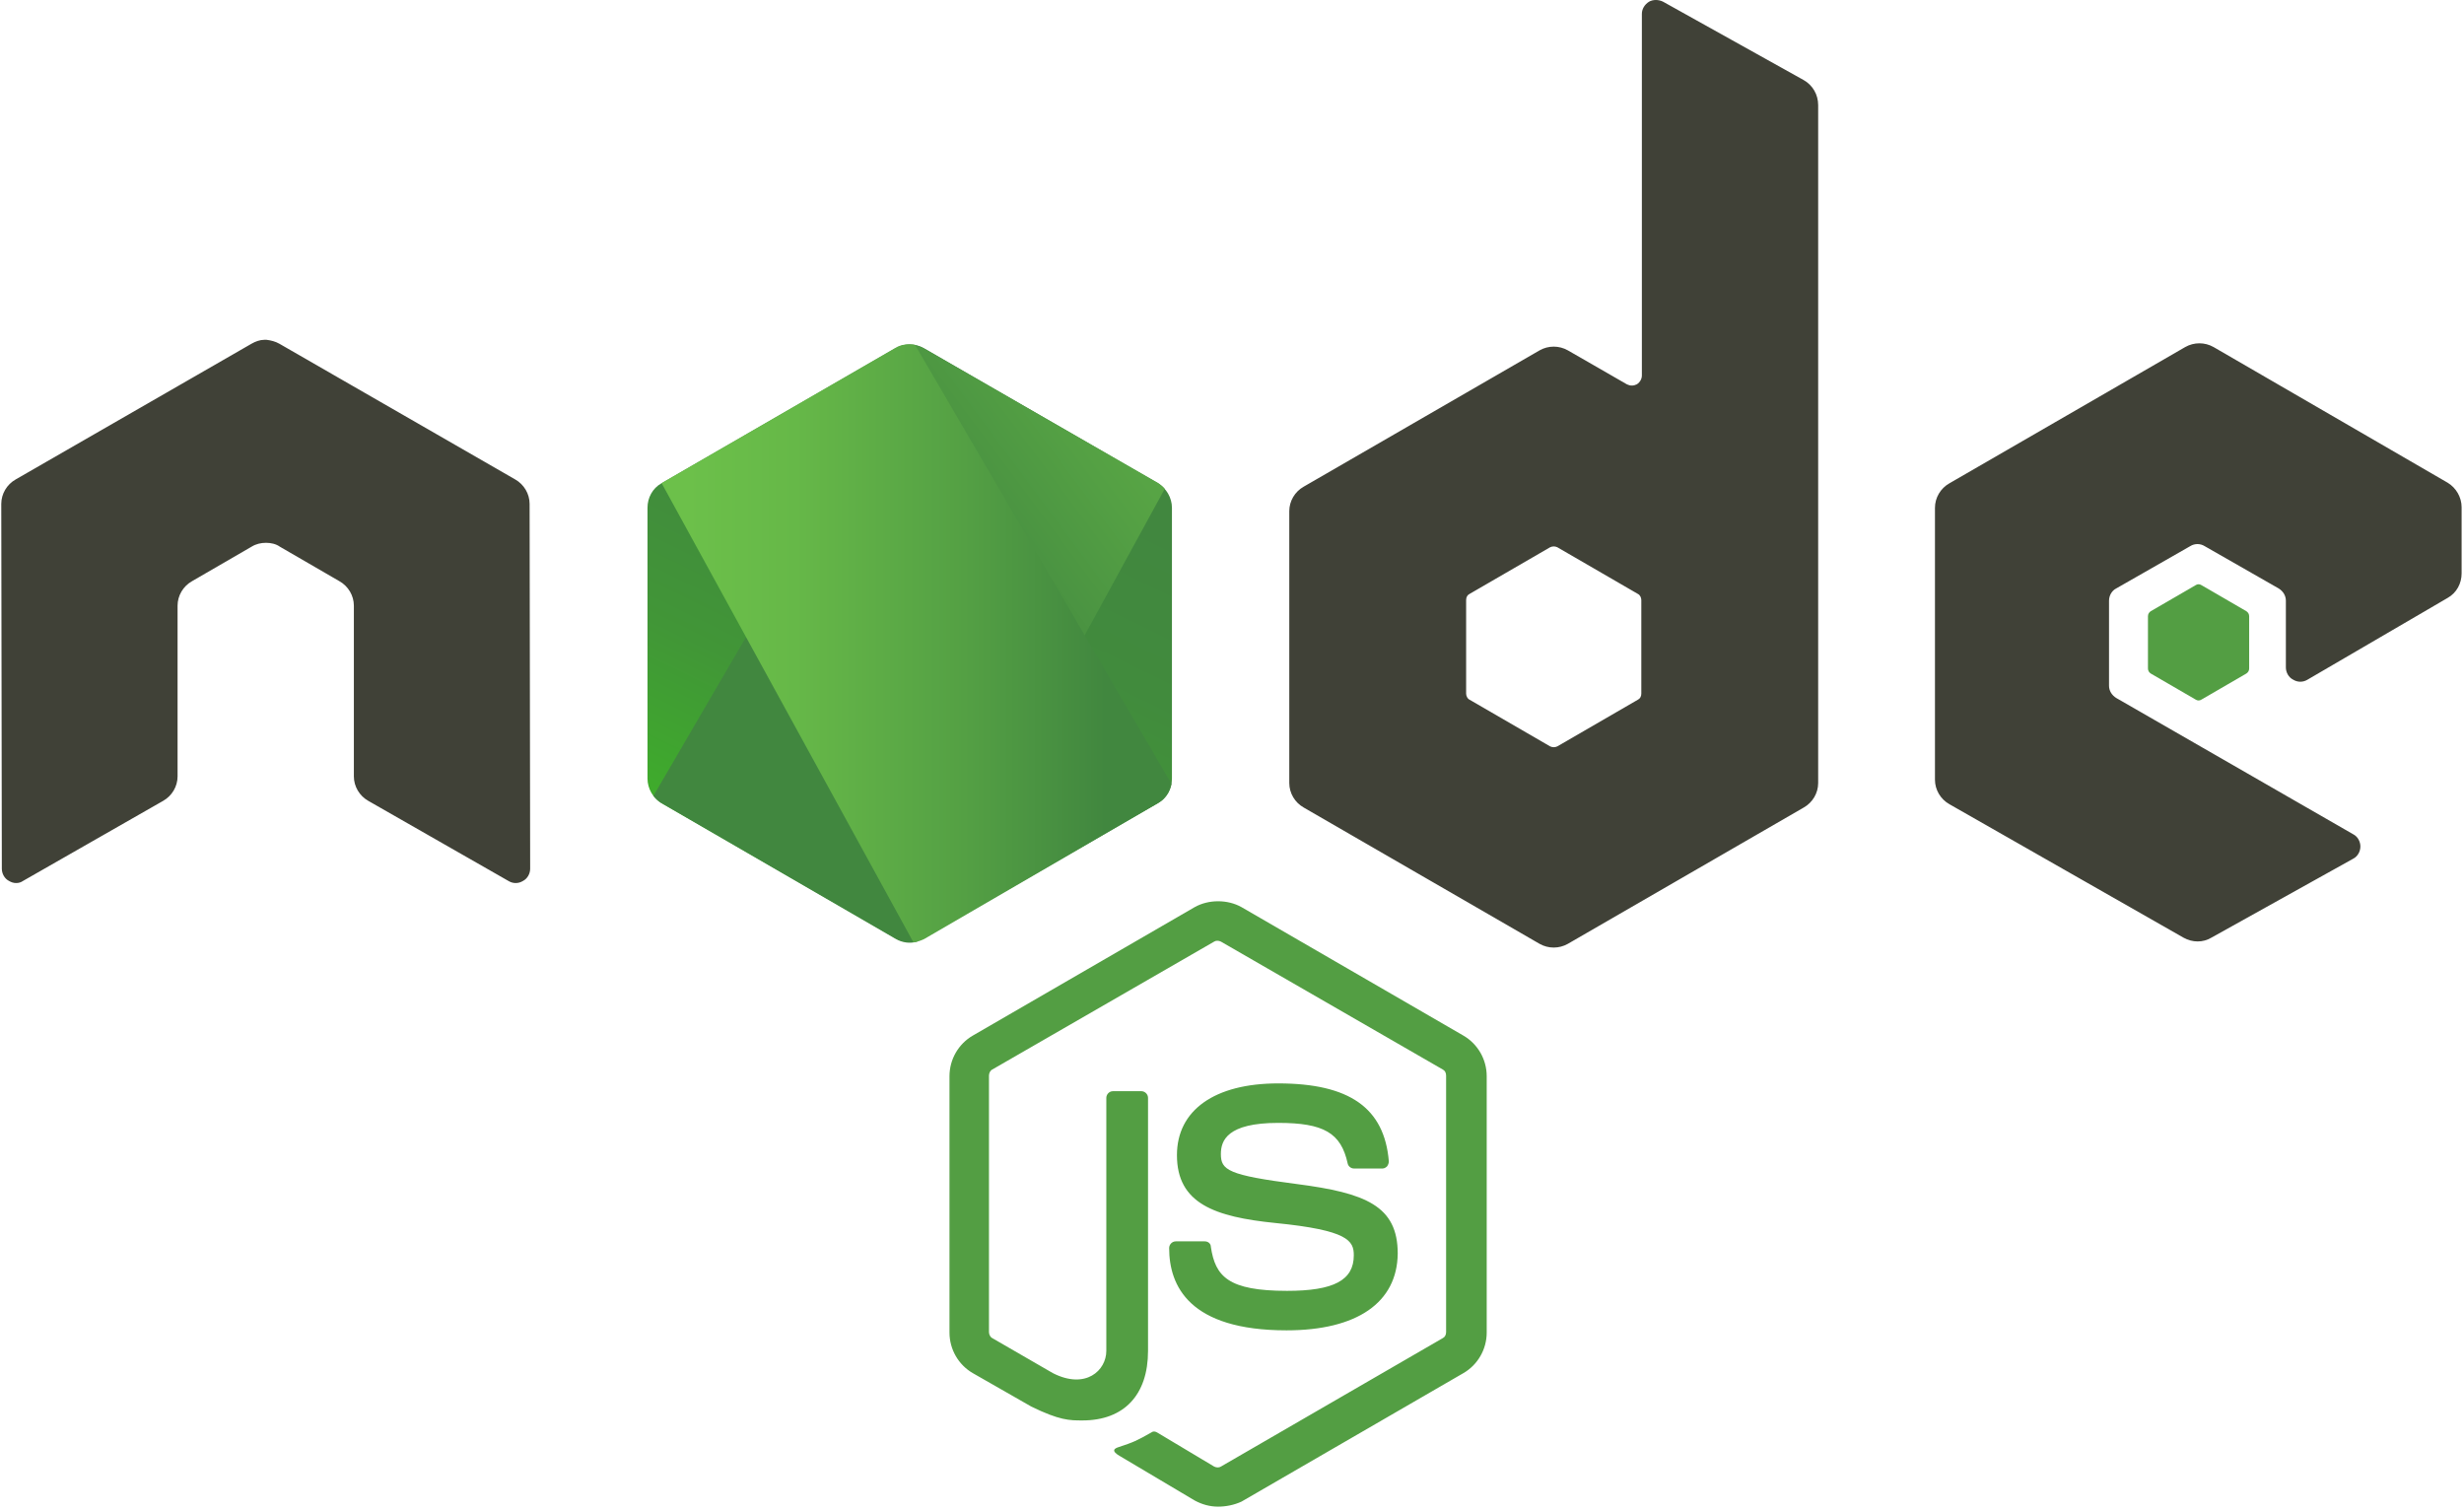 <?xml version="1.0" encoding="UTF-8" standalone="no"?>
<!DOCTYPE svg PUBLIC "-//W3C//DTD SVG 1.1//EN" "http://www.w3.org/Graphics/SVG/1.1/DTD/svg11.dtd">
<svg width="100%" height="100%" viewBox="0 0 2500 1533" version="1.1" xmlns="http://www.w3.org/2000/svg" xmlns:xlink="http://www.w3.org/1999/xlink" xml:space="preserve" xmlns:serif="http://www.serif.com/" style="fill-rule:evenodd;clip-rule:evenodd;stroke-linejoin:round;stroke-miterlimit:2;">
    <g>
        <path d="M1235.89,1528.58C1227.43,1528.58 1219.53,1526.32 1212.19,1522.37L1137.15,1477.8C1125.86,1471.59 1131.51,1469.33 1134.89,1468.2C1150.13,1463.13 1152.95,1461.99 1168.75,1452.97C1170.44,1451.84 1172.7,1452.4 1174.39,1453.53L1231.95,1487.95C1234.2,1489.08 1237.02,1489.08 1238.71,1487.95L1463.85,1357.61C1466.11,1356.48 1467.24,1354.22 1467.24,1351.4L1467.24,1091.28C1467.24,1088.45 1466.11,1086.2 1463.85,1085.07L1238.71,955.293C1236.46,954.161 1233.63,954.161 1231.95,955.293L1006.81,1085.07C1004.55,1086.2 1003.42,1089.02 1003.42,1091.28L1003.42,1351.4C1003.42,1353.66 1004.55,1356.48 1006.81,1357.61L1068.31,1393.15C1101.6,1410.08 1122.48,1390.33 1122.48,1370.59L1122.48,1113.85C1122.48,1110.46 1125.3,1107.08 1129.25,1107.08L1158.03,1107.08C1161.41,1107.08 1164.8,1109.9 1164.8,1113.85L1164.8,1370.59C1164.8,1415.16 1140.53,1441.12 1098.21,1441.12C1085.24,1441.12 1075.08,1441.12 1046.3,1427.01L987.056,1393.15C972.385,1384.69 963.358,1368.89 963.358,1351.96L963.358,1091.84C963.358,1074.92 972.385,1059.11 987.056,1050.65L1212.19,920.308C1226.3,912.408 1245.49,912.408 1259.59,920.308L1484.73,1050.65C1499.4,1059.11 1508.43,1074.92 1508.43,1091.84L1508.43,1351.96C1508.43,1368.89 1499.4,1384.69 1484.73,1393.15L1259.59,1523.5C1252.26,1526.89 1243.8,1528.58 1235.89,1528.58ZM1305.3,1349.71C1206.55,1349.71 1186.24,1304.57 1186.24,1266.2C1186.24,1262.81 1189.06,1259.43 1193.01,1259.43L1222.35,1259.43C1225.74,1259.43 1228.56,1261.68 1228.56,1265.07C1233.07,1294.98 1246.05,1309.65 1305.86,1309.65C1353.26,1309.65 1373.58,1298.92 1373.58,1273.53C1373.58,1258.86 1367.93,1248.14 1294.01,1240.81C1232.51,1234.6 1194.14,1221.06 1194.14,1171.97C1194.14,1126.26 1232.51,1099.18 1296.84,1099.18C1369.06,1099.18 1404.61,1124.01 1409.12,1178.17C1409.12,1179.87 1408.56,1181.56 1407.43,1183.25C1406.3,1184.38 1404.61,1185.51 1402.91,1185.51L1373.57,1185.51C1370.75,1185.51 1367.93,1183.25 1367.37,1180.43C1360.6,1149.4 1343.1,1139.24 1296.84,1139.24C1244.92,1139.24 1238.71,1157.3 1238.71,1170.84C1238.71,1187.2 1246.05,1192.28 1316.02,1201.31C1385.42,1210.34 1418.15,1223.31 1418.15,1271.84C1417.59,1321.5 1376.96,1349.71 1305.3,1349.71Z" style="fill:rgb(83,158,67);fill-rule:nonzero;"/>
        <path d="M537.341,511.221C537.341,501.066 531.697,491.468 522.67,486.391L283.424,348.714C279.469,346.453 274.958,345.325 270.447,344.759L268.187,344.759C263.676,344.759 259.16,346.453 255.21,348.714L15.964,486.391C6.932,491.468 1.293,501.062 1.293,511.221L1.86,881.372C1.86,886.45 4.682,891.527 9.193,893.788C13.709,896.61 19.348,896.61 23.302,893.788L165.495,812.534C174.522,807.456 180.166,797.863 180.166,787.708L180.166,614.479C180.166,604.324 185.805,594.731 194.837,589.653L255.21,554.668C259.726,551.846 264.803,550.713 269.881,550.713C274.958,550.713 280.036,551.846 283.99,554.668L344.363,589.653C353.395,594.731 359.034,604.319 359.034,614.479L359.034,787.708C359.034,797.863 364.678,807.456 373.705,812.534L515.898,893.788C520.414,896.61 526.053,896.61 530.569,893.788C535.085,891.527 537.907,886.45 537.907,881.372L537.341,511.221ZM1687.3,1.694C1682.79,-0.566 1677.15,-0.566 1673.19,1.694C1668.68,4.516 1665.86,9.027 1665.86,14.105L1665.86,380.877C1665.86,384.261 1664.17,387.644 1660.78,389.904C1657.4,391.594 1654.01,391.594 1650.63,389.904L1590.81,355.485C1581.9,350.412 1570.94,350.412 1562.03,355.485L1322.79,493.729C1313.76,498.806 1308.12,508.399 1308.12,518.554L1308.12,794.475C1308.12,804.63 1313.76,814.228 1322.79,819.306L1562.03,957.549C1570.94,962.622 1581.9,962.622 1590.81,957.549L1830.06,819.306C1839.09,814.228 1844.73,804.635 1844.73,794.475L1844.73,106.646C1844.73,95.925 1839.09,86.336 1830.06,81.254L1687.31,1.694L1687.3,1.694ZM1665.3,703.632C1665.3,706.454 1664.17,708.71 1661.91,709.838L1580.09,757.234C1577.78,758.362 1575.07,758.362 1572.76,757.234L1490.94,709.838C1488.68,708.71 1487.55,705.888 1487.55,703.632L1487.55,608.835C1487.55,606.013 1488.68,603.758 1490.94,602.63L1572.76,555.229C1575.07,554.1 1577.78,554.1 1580.09,555.229L1661.91,602.63C1664.17,603.753 1665.3,606.58 1665.3,608.835L1665.3,703.632ZM2483.47,606.58C2492.5,601.502 2497.58,591.909 2497.58,581.749L2497.58,514.605C2497.58,504.45 2491.93,494.856 2483.47,489.779L2245.92,352.102C2237.01,347.03 2226.05,347.03 2217.14,352.102L1977.9,490.34C1968.87,495.418 1963.23,505.011 1963.23,515.171L1963.23,791.091C1963.23,801.246 1968.87,810.84 1977.9,815.917L2215.45,951.339C2224.48,956.416 2235.2,956.416 2243.66,951.339L2387.55,871.222C2392.06,868.962 2394.88,863.885 2394.88,858.807C2394.88,853.73 2392.06,848.652 2387.55,846.392L2147.17,708.148C2142.66,705.331 2139.84,700.815 2139.84,695.738L2139.84,609.407C2139.84,604.329 2142.66,599.252 2147.17,596.991L2222.22,554.106C2226.7,551.29 2232.41,551.29 2236.89,554.106L2311.93,596.991C2316.45,599.813 2319.27,604.324 2319.27,609.407L2319.27,677.117C2319.27,682.195 2322.09,687.272 2326.61,689.528C2331.12,692.35 2336.76,692.35 2341.28,689.528L2483.47,606.58Z" style="fill:rgb(64,65,55);fill-rule:nonzero;"/>
        <path d="M2227.86,593.603C2229.57,592.478 2231.8,592.478 2233.5,593.603L2279.21,620.123C2280.9,621.246 2282.03,622.94 2282.03,625.2L2282.03,678.24C2282.03,680.496 2280.9,682.19 2279.21,683.318L2233.5,709.838C2231.8,710.962 2229.57,710.962 2227.86,709.838L2182.16,683.318C2180.46,682.19 2179.34,680.496 2179.34,678.24L2179.34,625.2C2179.34,622.94 2180.46,621.246 2182.16,620.123L2227.86,593.603Z" style="fill:rgb(83,158,67);fill-rule:nonzero;"/>
        <g transform="matrix(1,0,0,1,654.542,344.198)">
            <path id="a" d="M282.858,9.032C273.948,3.96 262.991,3.96 254.082,9.032L16.531,146.138C7.499,151.215 2.421,160.809 2.421,170.964L2.421,445.761C2.421,455.916 8.065,465.51 16.531,470.587L254.082,607.703C262.991,612.774 273.948,612.774 282.858,607.703L520.414,470.587C529.441,465.51 534.524,455.916 534.524,445.761L534.524,170.969C534.524,160.814 528.875,151.22 520.414,146.143L282.858,9.032Z" style="fill:url(#_Linear1);fill-rule:nonzero;"/>
            <g>
                <path d="M253.516,9.032L15.403,146.138C6.366,151.22 0.166,160.819 0.166,170.973L0.166,445.771C0.166,452.543 2.987,458.748 7.499,463.825L274.958,5.644C268.187,4.516 260.287,5.077 253.516,9.027L253.516,9.032ZM276.652,610.529C278.908,609.963 281.168,608.835 283.424,607.708L521.542,470.592C530.574,465.514 536.213,455.921 536.213,445.766L536.213,170.969C536.213,163.636 532.825,156.298 527.747,151.22L276.657,610.529L276.652,610.529Z" style="fill:none;fill-rule:nonzero;"/>
                <path d="M520.976,146.143L282.296,9.032C279.951,7.848 277.493,6.902 274.958,6.21L8.423,463.28C10.638,465.985 13.156,468.524 16.15,470.354L254.082,608.279C260.854,612.228 268.753,613.356 276.086,611.096L527.186,151.791C525.492,149.536 523.231,147.837 520.976,146.148L520.976,146.143Z" style="fill:url(#_Linear2);fill-rule:nonzero;"/>
            </g>
            <g>
                <path d="M536.213,445.766L536.213,170.969C536.213,160.814 530.008,151.22 520.98,146.143L282.286,9.032C279.528,7.328 276.463,6.179 273.264,5.649L534.514,451.976C535.642,450.282 536.208,448.027 536.208,445.771L536.213,445.766ZM15.398,146.143C6.376,151.22 0.166,160.819 0.166,170.973L0.166,445.771C0.166,455.926 6.937,465.519 15.398,470.597L254.082,607.712C259.726,611.096 265.931,612.228 272.703,611.096L17.092,145.576L15.403,146.143L15.398,146.143Z" style="fill:none;fill-rule:nonzero;"/>
                <g transform="matrix(1,0,0,1,0,-45.141)">
                    <path d="M521.03,515.37C527.802,511.421 532.564,504.064 534.053,496.216L273.826,50.784C267.054,49.657 259.716,50.218 253.516,54.168L16.759,191.147L272.297,657.1C276.015,656.492 279.625,655.352 283.019,653.717L521.025,515.375L521.03,515.37Z" style="fill:url(#_Linear3);"/>
                </g>
            </g>
        </g>
    </g>
    <defs>
        <linearGradient id="_Linear1" x1="0" y1="0" x2="1" y2="0" gradientUnits="userSpaceOnUse" gradientTransform="matrix(-214.783,438.145,-438.145,-214.783,365.251,111.248)"><stop offset="0" style="stop-color:rgb(65,135,63);stop-opacity:1"/><stop offset="0.33" style="stop-color:rgb(65,139,61);stop-opacity:1"/><stop offset="0.64" style="stop-color:rgb(65,150,55);stop-opacity:1"/><stop offset="0.93" style="stop-color:rgb(63,169,45);stop-opacity:1"/><stop offset="1" style="stop-color:rgb(63,174,42);stop-opacity:1"/></linearGradient>
        <linearGradient id="_Linear2" x1="0" y1="0" x2="1" y2="0" gradientUnits="userSpaceOnUse" gradientTransform="matrix(602.671,-445.287,445.287,602.671,232.404,340.556)"><stop offset="0" style="stop-color:rgb(65,135,63);stop-opacity:1"/><stop offset="0.14" style="stop-color:rgb(65,135,63);stop-opacity:1"/><stop offset="0.4" style="stop-color:rgb(84,160,68);stop-opacity:1"/><stop offset="0.71" style="stop-color:rgb(102,184,72);stop-opacity:1"/><stop offset="0.91" style="stop-color:rgb(108,192,74);stop-opacity:1"/><stop offset="1" style="stop-color:rgb(108,192,74);stop-opacity:1"/></linearGradient>
        <linearGradient id="_Linear3" x1="0" y1="0" x2="1" y2="0" gradientUnits="userSpaceOnUse" gradientTransform="matrix(549.692,0,0,549.692,-6.259,353.516)"><stop offset="0" style="stop-color:rgb(108,192,74);stop-opacity:1"/><stop offset="0.09" style="stop-color:rgb(108,192,74);stop-opacity:1"/><stop offset="0.29" style="stop-color:rgb(102,184,72);stop-opacity:1"/><stop offset="0.6" style="stop-color:rgb(84,160,68);stop-opacity:1"/><stop offset="0.86" style="stop-color:rgb(65,135,63);stop-opacity:1"/><stop offset="1" style="stop-color:rgb(65,135,63);stop-opacity:1"/></linearGradient>
    </defs>
</svg>
